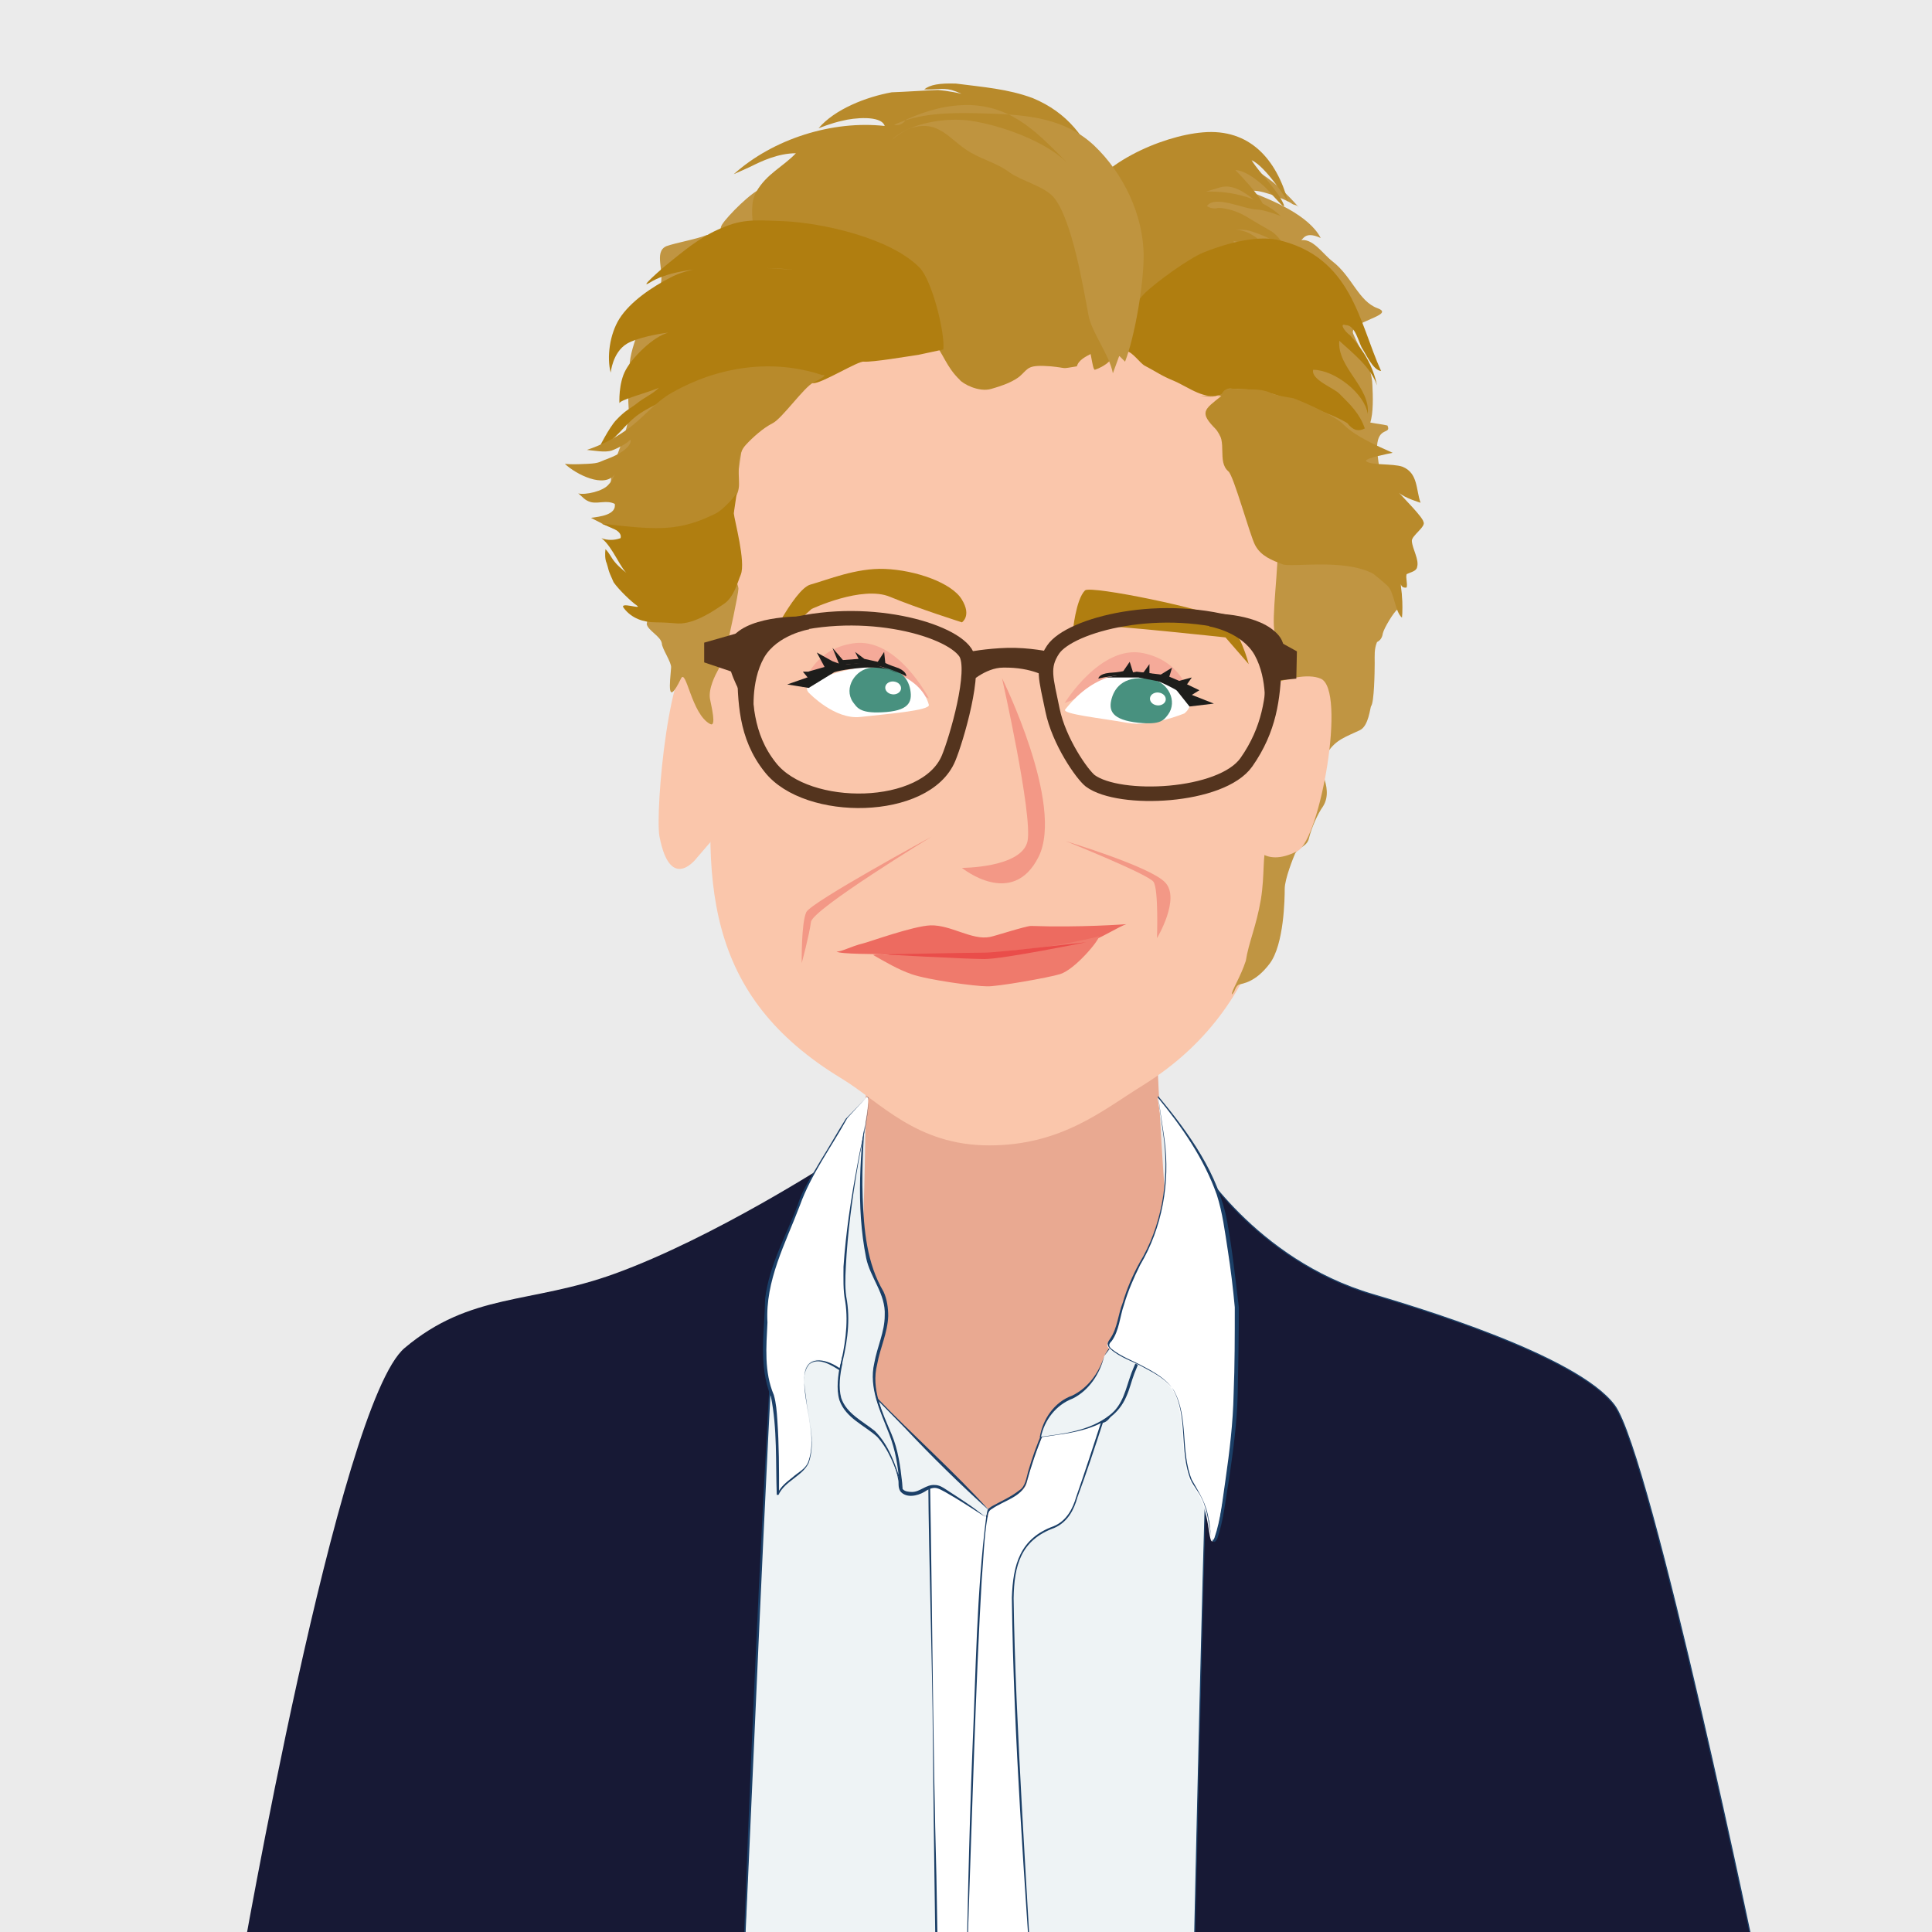 <?xml version="1.0" encoding="utf-8"?>
<!-- Generator: Adobe Illustrator 28.0.0, SVG Export Plug-In . SVG Version: 6.00 Build 0)  -->
<svg version="1.1" id="Ebene_1" xmlns="http://www.w3.org/2000/svg" xmlns:xlink="http://www.w3.org/1999/xlink" x="0px" y="0px"
	 viewBox="0 0 332.8 332.8" style="enable-background:new 0 0 332.8 332.8;" xml:space="preserve">
<style type="text/css">
	.st0{fill:#EBEBEB;}
	.st1{fill:#171935;}
	.st2{fill:#E9A991;}
	.st3{fill:#EEF3F5;}
	.st4{fill:#1B3F67;}
	.st5{fill:none;stroke:#1B3F67;stroke-width:0.197;stroke-miterlimit:10;}
	.st6{fill:#FFFFFF;}
	.st7{fill:#FAC6AB;}
	.st8{fill:#ED6B60;}
	.st9{fill:#EF7A6C;}
	.st10{fill:#C09542;}
	.st11{fill:#B88A2B;}
	.st12{fill:#B07E10;}
	.st13{fill:#F5AA99;}
	.st14{fill:#48917F;}
	.st15{fill:#1D1D1B;}
	.st16{fill:#F39886;}
	.st17{fill:#BF943F;}
	.st18{fill:#54341E;}
	.st19{fill:none;stroke:#54341E;stroke-width:2.5;}
	.st20{fill:#EA4D4A;}
</style>
<rect x="-1.8" y="-1.2" class="st0" width="335.4" height="334.2"/>
<g>
	<g>
		<g>
			<path class="st1" d="M143.2,200.1c0,0-20.2,13.1-37.3,19.3c-14.6,5.3-24.8,3.2-36.2,12.8S41.4,339.3,41.4,339.3h94.9
				c0,0,0.4-85.8,0.4-103C136.6,219,143.2,200.1,143.2,200.1"/>
		</g>
		<g>
			<path class="st2" d="M198.6,162.4c0,0,1.4,48.5,3.6,55.2c2,6.1,1.6,14.6,1.6,14.6s-2,15-5.1,16c-3,1-27.8,84-27.8,84
				s-36.3-97.1-34.2-111.3c2-14.1,10.6,7.9,11.6-3.2c1-11.2,1-53.9,1-53.9s7.8,9.6,21,10.6C183.4,175.6,198.6,162.4,198.6,162.4"/>
		</g>
		<g>
			<path class="st3" d="M209.1,356.1l-1-120c0,0-11.4-5.1-12.4-3.1s-3.8,11.9-5.9,11.9c-2,0-5.5,2.3-6.5,7.4
				c-1,5.1-11.3,18.6-11.3,22.6s1.8,71.7,1.8,71.7S208.1,356.1,209.1,356.1"/>
		</g>
		<g>
			<g>
				<path class="st4" d="M209.1,356.1c-0.4-29.9-0.9-90-1.1-119.9c-2.2-0.8-5.2-2.2-7.8-2.9c-1.3-0.3-2.7-0.8-4-0.5
					c-0.5,0.1-0.7,1.3-0.9,1.7c-1.3,3.3-2.2,6.7-4.1,9.7c-0.3,0.4-0.8,0.9-1.4,0.9c-3.8,0.5-5.7,4.5-6.4,7.9
					c-2.4,6.6-6.9,12.2-9.9,18.5c-0.6,1.3-1.2,2.5-1.1,3.9c0,1.8,0.9,35.1,1,37.7c-0.1-0.2,1,34.3,0.7,33.4
					C184.1,349.3,199.1,353.6,209.1,356.1L209.1,356.1z M209.1,356.2c-10.1-2.3-25.1-6.6-35.2-9.3h-0.1v-0.1l-0.9-33.6
					c-0.1-2.8-0.9-35.9-0.9-37.8c-0.1-1.5,0.6-2.8,1.2-4.1c3-6.3,7.5-11.8,10-18.4c0.4-1.3,0.7-2.8,1.4-4c1.1-2.2,3.3-4,5.8-4.2
					c1.3-1,1.9-2.9,2.6-4.4c0.8-1.9,1.5-4,2.2-5.9l0.4-1c0.1-0.2,0.1-0.3,0.2-0.5c0.1-0.2,0.3-0.3,0.5-0.4c1.4-0.4,2.8,0.2,4.2,0.5
					c2.7,0.8,5.5,1.8,7.9,3C208.5,266.1,209,326.3,209.1,356.2L209.1,356.2z"/>
			</g>
		</g>
		<g>
			<path class="st1" d="M278.1,242.1c-6.4-8.6-34.2-16.9-41.6-19.1c-20.5-6-30.7-23.4-30.7-23.4s4,17.3,3,27.4
				c-1,10.1-3.4,124.8-3.4,124.8l97.5-12C302.9,339.8,284.4,250.6,278.1,242.1"/>
		</g>
		<g>
			<path class="st5" d="M278.1,242.1c-6.4-8.6-34.2-16.9-41.6-19.1c-20.5-6-30.7-23.4-30.7-23.4s4,17.3,3,27.4
				c-1,10.1-3.4,124.8-3.4,124.8l97.5-12C302.9,339.8,284.4,250.6,278.1,242.1z"/>
		</g>
		<g>
			<path class="st3" d="M127.8,346.2c0,0,5.3-126.5,6.3-129.5s9.8,18.2,13.9,23.2c4,5.1,3.1,6.4,5.1,8.4s13.1,9.1,14.1,11.1
				s2.5,83.8,1.5,86.8C167.7,349.3,127.8,346.2,127.8,346.2"/>
		</g>
		<g>
			<g>
				<path class="st4" d="M127.7,346.3c1.4-39.2,3.1-78.3,5.4-117.4c0.3-4.1,0.4-8.2,1-12.2c0.9-1.5,3.8,4.8,4.3,5.5
					c3.1,5.7,5.7,11.8,9.3,17.2c1.5,1.9,3,3.9,3.9,6.2c0.8,2.4,2.9,3.8,4.9,5.2l4,2.8c2.3,1.7,4.8,3.3,6.7,5.4
					c0.3,0.3,0.4,0.9,0.4,1.2c0.3,3.3,0.4,6.5,0.5,9.8c0.7,19.6,1,39.2,1.1,58.8c-0.1,5.7,0.1,11.5-0.3,17.2c0,0.2,0,0.4-0.2,0.7
					c-0.2,0.2-0.4,0.3-0.6,0.4c-3.6,1-7.4,0.7-11,0.8c-3.3,0-6.5-0.1-9.8-0.3C140.8,347.2,134.3,346.8,127.7,346.3L127.7,346.3z
					 M127.8,346.2c9.7,0.6,19.6,1.2,29.3,1.2c3.6-0.1,7.4,0.1,10.9-0.9c0.4-0.2,0.6-0.3,0.6-0.8c0.2-2.4,0.2-4.9,0.2-7.3
					c0.1-6.4-0.2-22.7-0.2-29.4c-0.3-16.3-0.4-32.7-1.4-48.9c0-0.4-0.1-0.7-0.3-1c-1.9-2.1-4.4-3.6-6.6-5.3l-4-2.9
					c-2-1.4-4.2-2.9-5-5.3c-0.9-2.3-2.3-4.3-3.8-6.2c-3.6-5.5-6.2-11.5-9.3-17.3c-1.1-1.9-2-4.1-3.6-5.6c-0.2-0.1-0.3-0.1-0.4,0.1
					c-0.1,0.8-0.2,1.6-0.3,2.4C131.9,250.6,129.4,313.8,127.8,346.2L127.8,346.2z"/>
			</g>
		</g>
		<g>
			<path class="st6" d="M170.3,267.5v-6.1c0,0-6.1-5.1-7.1-5.1s-3.1-1.4-3.1-1.4l1.4,90.8l7.5,3.9l-0.3-20.8"/>
		</g>
		<g>
			<g>
				<path class="st4" d="M170.2,267.5l-0.1-6.1c-1.3-0.9-3.2-2.6-4.8-3.6c-0.8-0.5-1.6-1.3-2.6-1.3c-1-0.3-1.9-0.8-2.8-1.4l0.3-0.1
					c0.4,21.9,0.5,46.1,1.1,68.1l0.4,22.7l-0.1-0.2l7.5,4l-0.3,0.2c0-6.9-0.2-14-0.1-20.8c0.2,6.9,0.3,13.8,0.5,20.8v0.3l-0.3-0.2
					l-7.5-3.9l-0.1-0.1c-0.2-11.4-0.5-34.1-0.6-45.5c-0.1-15.2-0.7-30.5-0.8-45.7c1.1,0.8,2.3,1.5,3.7,1.7c2.5,1.4,4.6,3.3,6.8,5
					C170.4,261.4,170.3,267.4,170.2,267.5C170.3,267.5,170.2,267.5,170.2,267.5L170.2,267.5z"/>
			</g>
		</g>
		<g>
			<path class="st3" d="M170.6,260.3c0,0-4.3-4.1-9.1-9c-4-4-10.4-10.4-10.4-10.4s4,13.4,4,14.4c0,1,0,2,2,2s3-2,5.1-1
				c2,1,7.6,4.9,7.6,4.9"/>
		</g>
		<g>
			<g>
				<path class="st4" d="M170.5,260.3c-5.1-4.6-10-9.4-14.7-14.4c-1.6-1.6-3.2-3.3-4.8-4.9l0.2-0.1l2.4,7.8l1.1,3.9
					c0.2,0.7,0.4,1.3,0.5,2c0.2,0.7,0,1.5,0.3,1.9c0.3,0.4,1,0.5,1.6,0.5c1.4,0,2.4-1.3,3.9-1.2c0.8,0,1.4,0.4,2,0.8
					c2.3,1.5,4.7,3,6.7,4.7c-2.3-1.5-4.6-3-6.9-4.3c-0.6-0.3-1.2-0.7-1.8-0.7s-1.2,0.3-1.8,0.7c-1.2,0.7-3.1,1.1-4.1-0.1
					c-0.5-0.8-0.2-1.5-0.4-2.1c-0.1-0.7-0.3-1.3-0.5-2c-1.1-4-2.3-8.3-3.4-12.3C157.3,247.3,164.4,253.5,170.5,260.3L170.5,260.3z"
					/>
			</g>
		</g>
		<g>
			<path class="st3" d="M149.3,189.3c0,0-3,23.1,1.8,31.5c4.3,7.5-1.4,11.5-0.5,18.3c0.4,3.2,2.2,6.2,3.2,9.2s1.3,7.1,1.3,7.1
				s-2-7.1-5.1-9.1c-3-2-4.2-2.9-5.2-4.9s0-6.4,0-6.4s0.2-13.9-0.4-17C142.9,208.9,149.3,189.3,149.3,189.3"/>
		</g>
		<g>
			<g>
				<path class="st4" d="M149.3,189.3c-0.5,5.7-0.9,11.3-0.7,16.9c0.2,5.6,0.7,11.4,3.6,16.3c0.6,1.3,0.8,2.8,0.8,4.2
					c-0.1,2.9-1.4,5.5-1.9,8.3c-1.1,4.3,0.9,8.3,2.5,12.1c1.1,2.6,1.5,5.5,1.8,8.3l0.1,1.3l-0.4-1.2c-0.9-2.8-2-5.8-4-8
					c-2.2-2-5.4-3.2-6.5-6.3c-0.6-2-0.2-4.4,0.1-6.1c0-5.7,0.2-11.6-0.4-17.3c-0.7-5.8,0.7-11.6,1.9-17.2
					C147,196.6,148,192.9,149.3,189.3L149.3,189.3z M149.3,189.3c-2.4,9.1-5.5,18.7-4.6,28.2c0.7,5.8,0.4,11.6,0.4,17.4
					c-0.4,1.9-0.7,4-0.2,5.9c0.9,2.7,3.7,4,5.8,5.7c2.4,2.4,3.5,5.7,4.5,8.8h-0.3c-0.2-2.8-0.7-5.6-1.7-8.2c-1.5-3.9-3.6-8-2.6-12.3
					c0.5-2.8,1.8-5.4,1.8-8.2c0.2-3.7-2.5-6.5-3.2-9.9C147.4,207.7,148.2,198.3,149.3,189.3L149.3,189.3z"/>
			</g>
		</g>
		<g>
			<path class="st7" d="M222.3,129.6c-1.2,17.3-1.6,42.6-25.5,57.4c-6.8,4.2-13.9,10.3-26.4,10.3c-12.6,0-18.8-7.5-25.4-11.5
				c-23.6-14.3-24.5-33.8-21.3-61.6C126.1,104,110,52,177.4,52.1C222.1,54.1,224.7,95.9,222.3,129.6"/>
		</g>
		<g>
			<path class="st6" d="M149.3,189c0,0,1-1.1-1,8.3c-1.2,5.9-3.7,21.3-2.7,26.3c1,5.1-1,12.1-1,12.1s-5-3.6-6,0.4s3.4,14.1-0.6,17.2
				c-4,3-4,4-4,4s0.1-14.5-1-17.2c-2-5.1-1-9.1-1-15.2s4.6-13.9,6.1-18.9c0.5-1.7,7.7-13.5,7.7-13.5L149.3,189z"/>
		</g>
		<g>
			<g>
				<path class="st4" d="M149.3,189c0.3-0.2,0.3,0.4,0.3,0.6c-0.1,3.7-1.2,7.3-1.8,11c-1,5.8-1.8,11.7-2.1,17.6
					c-0.1,2-0.2,3.9,0.2,5.9c0.6,4-0.1,8-1.1,11.8l-0.1,0.2c-1.4-0.9-3.7-2.4-5.3-1.1c-1.3,1.5-0.8,3.7-0.6,5.5
					c0.4,3.8,1.8,7.7,0.5,11.5c-1.1,2.3-4.1,3.1-5.2,5.5h-0.3c-0.2-5.6,0.1-11.4-1-16.9c-2.2-5.4-1.1-11.3-1-16.9
					c0.7-5.8,3.6-10.8,5.6-16.1c0.8-2.7,2.5-5.1,3.9-7.6c1.5-2.4,2.9-4.9,4.4-7.3C145.8,192.6,149.3,189,149.3,189L149.3,189z
					 M149.3,189c0,0-3.5,3.7-3.4,3.7c-2.7,4.9-6.2,9.6-8.1,14.9c-2.5,6.6-6,13-5.6,20.2c-0.2,4.2-0.6,8.5,1.1,12.5
					c0.4,1.4,0.5,2.8,0.6,4.3c0.3,4.3,0.3,8.5,0.3,12.8h-0.3c0.5-1.3,1.6-2.1,2.6-2.9c1-0.9,2.2-1.4,2.7-2.6
					c1.8-4.9-1.1-10.3-0.6-15.2c0.5-3.6,4.2-2.4,6.2-0.9l-0.2,0.1c0.9-3.8,1.6-7.8,1-11.7c-0.4-2-0.3-4-0.3-6
					c0.4-5.9,1.3-11.8,2.4-17.6c0.6-3.6,1.7-7.2,1.9-10.9c0-0.1,0-0.2,0-0.4C149.5,189.1,149.4,188.9,149.3,189L149.3,189z"/>
			</g>
		</g>
		<g>
			<path class="st8" d="M177.6,159.5c-0.9,0-6.4,1.8-7.1,1.9c-3.1,0.6-6.7-2.1-10.2-2c-3,0.1-10.7,2.9-11.6,3.1
				c-2.1,0.5-3.8,1.5-4.6,1.4c0.5,0.5,7.2,0.4,8,0.5c2.5,0.3,7.8,0.7,10.3,0.6c2.7-0.1,9.8-0.7,12.5-1.3c1-0.2,4.5-0.1,5.6-0.2
				c2.5-0.4,5.8-0.8,8.2-1.7c1.2-0.4,4.1-2.2,5.3-2.6C193.9,159.2,186.1,159.8,177.6,159.5"/>
		</g>
		<g>
			<path class="st7" d="M120.1,147.7c0,0-4.6,6.3-6.5-3.6c-0.8-4.3,1.7-32.6,6.5-31.8c4.8,0.8,14.1,10.4,14.1,10.4l-0.4,9.1
				L120.1,147.7z"/>
		</g>
		<g>
			<path class="st9" d="M189.3,161.3c0.1,0.6-4.1,5.7-6.7,6.5c-1.9,0.6-11,2.2-12.6,2.1c-2,0-10.2-1.1-13-2.1
				c-2.3-0.8-4.5-2.1-6.6-3.3c0.7-0.2,1.7-0.1,2.4,0c0.9,0.1,4.6-0.1,11,0.3c3.6,0.2,10.4-1.1,11.6-1.2
				C181.8,163.2,189.3,161.3,189.3,161.3"/>
		</g>
		<g>
			<path class="st10" d="M219.8,134.2c0-0.9,0.1-1.7,0.1-2.6c0.1-1.7-0.3-2.3-0.9-3.9c-0.4-1-0.5-2.8-0.2-3.9
				c0.3-1.2,1.2-1.2,1.5-2.4c0.5-1.9,0.1-4.5,0.2-6.5c0-1.3,0-1.3,0.1-2.6c0-0.4-0.3-3.1-1-3.4c-0.7-1.8,0.8-12.3,0.4-14.6
				c-0.1-0.7-0.4-1.2-1-1.5c-0.6-1.5-0.2-2.1-1.5-3.3c-0.3-0.2-0.7-0.4-1-0.6c-0.2-0.6-0.3-1.3-0.5-2c-0.6-1.1-1.5-1.6-1.9-3
				c-0.5-1.9-1.1-3.3-1.7-5.2c-0.4-1.3-1.3-1.8-1.9-3c-0.5-1-2-3.4-2.4-3.9c-0.7-1.2,3.4-2.1,2.5-3.4c-0.6-0.9-15.6-8.5-15.9-9.1
				c-1.3-0.6-0.7,2.4-2,2c-1.2-0.3-1.2-1.2-2.4-1.5c-2.3-0.6-5.4-0.1-7.8-0.2c-1.6-0.1-2.4,0.2-3.8,0.8c-1.7,0.8-3.6,1-5.3,1.8
				c-0.8,0.5-1.7,0.9-2.6,1c-1.2-0.1-1.2-1.2-2.4-1.5c-1.8-0.4-3.2-0.2-4.9-1.1c-1.3-0.7-11.8-0.4-12.1,0.2
				c-1.2,0.4-10.6,4.2-11.5,4.7c-1.5,0.8-5.6,4.9-6.5,5.5c-1.8,1.3-4.9,3.6-5.5,5.9c-0.5,2-1.6,11.6-1.7,12.9c-0.1,2.2,0.6,7.7,0,8
				c-0.3,1.3,0.9,2.3,1,3.6c0,0.9-1.6,8.3-2,9.9c-0.2,0.3-0.5,0.6-0.7,0.9c-0.2,1-0.4,2-0.7,3c-0.6,1.1-1.8,3.4-1.5,5.2
				c0.2,1.1,1.2,5,0,4.3c-3.2-1.7-4.1-9.7-5-7.8c-2.5,5.1-1.9,0.7-1.7-1.9c0.1-0.9-1.6-3.3-1.6-4.2c-0.2-1.2-2.4-2.2-2.6-3.3
				c0.2-1,0.2-2-0.1-3c-0.5-1.7-1.7-3.4-2.5-4.9c-0.7-1.2-1.3-2.4-1.8-3.7c-0.4-1.1,0.2-2.4,0.2-3.6c0.2-0.9-1.2-2.4-0.6-3.1
				c0.9-1.8-1.6-4.1-1.4-6.1c0.3-4.3,2.9-7.7,3.1-11.9c0.1-1.2-0.6-4.5,0.9-5.1c-1.1-0.5-0.8-2.9-0.7-3.8c0.4-3.6,3.4-10,5.2-13
				c0.9-2.4-1.2-5.9,1.1-6.9c1.7-0.6,5.2-1.2,6.9-1.9c0.7-0.1,1.5-0.2,2.2-0.4c0.1-0.3,0.2-0.7,0.3-1c0-0.7,4.1-5,6.3-6.3
				c0.9-0.6,1.9-1.1,2.9-1.5c1.9-0.8,3.5-0.3,5.3-0.7c1.4-0.3,1.7-1.4,2.8-2.2c1.9-1.5,6.1-1.2,8.1-2.3c1.8-1,3.6-1.9,5.5-2.8
				c1.2-0.8,2.6-1.2,4-1.1c1.6-0.2,2-0.8,3.4-1.2c1.8-0.5,4.7,0.2,6.5,0.3c0.8,0,1.7,0.1,2.5,0.1c1.8,0,3.3,2.2,4.6,2.9
				c1.4,0.7,2-1.9,3.1-0.7c1,1.1,2.3,2.1,3.1,3.3c0.6,0.4,0.9,1,0.9,1.7s0.4,1.2,0.9,1.6c0.2,0.6,0.4,1.3,0.6,1.9
				c0.4,0.9,1.2,1.2,0.9,2.5c-0.1-1.2,0-2,0.4-3.1c0.8-0.2,1-0.7,0.8-1.5c-0.3-0.9-0.8-1.7-1.3-2.4c-0.5-0.6-1.2-1.5-1.8-1.9
				c-0.7-0.6-3-1.1-2.8-2c2.6-1.2,3.8,0.5,5.3,2.1c0.5,0.5,1.6,1.3,1.9,1.9c0.8,1.5-0.4,3.2,0.3,4.8c0.6,0.1,1.1-0.2,1.3-0.8
				c0.7-0.2,1.3-0.4,2-0.6c1.2-0.5,2.5-1.3,3.5-2.1c2-1.6,3.5-0.7,5.6-1.4c0.3-0.6,0.8-1,1.5-1c1.1-0.2,6.4,0.2,7.6,0.2
				c0.8-0.2,1.6,0,2.2,0.4c0.3,0.7,0.8,1,1.5,1.1c0.8-0.2,1.6-0.1,2.3,0.3c0.4,0.6,0.9,1.1,1.5,1.4c2.5,1.7,4.4,3.5,6.4,5.8
				c-0.6-0.7-0.7-0.3-1.4-0.8c-1-0.7-6.1-2.7-7.1-2c3.9,1.5,10.2,4.1,12.2,8c-3-1.4-3,0.6-3.6,0.4c2.2-0.5,3.9,2.3,5.6,3.6
				c3.4,2.6,4.5,6.9,7.8,8.1s-5.1,2.3-4.2,4.4c1.2,2.9,3.2,5.5,3.3,8.8c0.1,1.9,0.2,4.9-0.4,6.6c-1.9,0.2-3.1-2-4.2-3.2
				c0.6,0.6,1.2,1.3,1.7,2c1.3,1.2,3.9,1.2,5.5,1.6c0.7,1.6-1.6,0.1-1.8,3.6c-0.1,2.4,2.9,17.9,3,19.6c0.5,1.1,0.2,0-1.3-1.1
				c-1.2,1.3,2.1,5.4,2.2,6c0.2,1,0.1,2.7-0.4,3.6c-0.6,0.4-2.3,3.2-2.5,4.1c-0.1,0.7-0.4,1.2-1,1.5c-0.5,1.2-0.4,2.3-0.4,3.6
				c0,1.7-0.1,6.7-0.6,7.4c-0.2,0.2-0.4,3.5-2,4.2c-2.3,1.1-4.1,1.6-5.5,3.8c-0.9,1.4-1-0.4-1.8,1c-0.6,0.4,3.1,5,1,8.3
				c-1,1.4-2,3.8-2.4,5.4c-0.3,1.5-1.6,1.5-2.4,2.7c-0.3,0.7-1.8,4.4-1.8,6.1c0,1.6-0.1,9.6-2.6,12.9c-2.5,3.3-4.7,3.4-5.3,3.6
				c-0.7,0.4-0.6,1.2-1.2,1.7c-0.1-0.6,1.5-3,2.4-5.8c0.5-3.2,1.8-5.9,2.6-10.6c0.7-4.4,0.2-7.4,1.1-10.1c0.4-1.4,0,0.3,0.6-0.9
				C220,142.4,219.8,135.9,219.8,134.2"/>
		</g>
		<g>
			<path class="st11" d="M186.5,58.5c0.4-2.6,1.4-7.1,2.8-9.3c2.5-4,4.5-9.8,8.2-12.9c2.9-2.4,7-3.3,10.9-3.3
				c8.2,0,12.2,4.2,12.2,4.2s-2.9-1.1-4-1.1c-2.2,0-7.3-2.6-8.7-0.6c0.6,0.4,1.3,0.5,2,0.3c1.6,0.1,3.2,0.6,4.6,1.4
				c1.5,0.9,3,1.8,4.6,2.7c2,1.5,2.2,3,3.4,5c0.8-2.2-6-4.9-7.5-5.2c-0.9-0.2-2.9-0.2-3.8-0.1c-0.8,0.1-1.4,1.2-2.1,1.1
				c1-1.7,4.2-1.3,5.7-0.7c2.3,1,4.2,3.4,6.3,4.7c-3-2.4-6-2.5-9.7-2.5c3.9,0.2,8.1,2.2,11,5.6c-1.2,0.1-2.2-3-3.1-3.9
				c-2.2-1.2-4.4-1.8-6.8-2.4c0,2.2,6.7,4.9,6.2,7.3c-1.7,0.9-4.5-0.7-6.1-1c-13-3,7.2-5.4-5.4,0.5c-3.2,1.5-9.4,5.3-11.9,7.6
				c-0.7,0.6-1.3,1.3-2,1.9c-1.6,1.4-1.2,1.5-1.7,3.5c-0.3,1.5-3,2.4-3,2.4c-0.5,0-0.7-4.4-1.8-6.1"/>
		</g>
		<g>
			<path class="st11" d="M184.3,42.7c0.6-2.5,1-5.2,1.9-7.5c2.5-6.8,13.8-11.8,21-12.4c8.1-0.7,12.7,4.7,14.7,12
				c0,0-3.8-6.1-6.3-7.2c1.4,2.3,4.6,5.2,5.6,7.8c-0.1,0.4-0.7-0.4-2.2-2c-1.2-1.5-4.3-4.1-6.2-4.1c0,0,4.9,4.9,4.9,6.5
				c-2-1.6-4.8-4.4-7.6-3.5c-3.7,1.1-10.1,3-13.1,5.5c-2,1.8-4,3.5-6.1,5.1c-0.9,1-2,4.7-3.1,5.5c-0.8,0.5-5.4,2.6-4.8-0.3"/>
		</g>
		<g>
			<path class="st12" d="M191.5,61.2c0.1-2.7,3.8-8.8,5.6-10.6c1.9-1.9,7.7-6.1,10.2-7.1c3.4-1.4,8.9-3,12.7-2.2
				c12.9,2.9,14.1,14.3,17.9,22.6c-1.4-0.1-2.7-3.1-3.2-3.8c-0.7-1.1-1.2-4.1-2.9-4.1c-1.1-0.4-0.3,1,0.8,1.8
				c2.3,2.6,3.9,5.2,4.6,8.6c-1-3.1-4.2-5.6-6.5-7.7c-0.4,4.6,5.4,8,4.9,12.6c-0.5-3.5-5.7-7.6-9.4-7.6c-0.4,1.7,3.5,3.1,4.5,4.1
				c1.9,1.9,3.5,3.4,4.4,6c-1.1,0.6-2.1,0.3-3-0.9c-2.9-1.8-7.7-3.1-10.9-4.4c-2.8-1.1-4.8-1.4-7.7-1.5c-0.5,0-1.1,0-1.6-0.1
				c-0.7,0.1-1.1,0.4-1.4,1c-2.9,1.2-5.7-1.2-8.3-2.3c-2.2-0.9-2.9-1.5-5-2.6c-0.8-0.4-2.2-2.5-3.2-2.5"/>
		</g>
		<g>
			<path class="st11" d="M191,57.1c0.3-7.5,1.4-20.3-1.5-27.5c-2.4-5.9-5.6-10.2-11.6-12.7c-4.3-1.6-8.6-1.9-13.2-2.5
				c-2.9-0.1-4.5,0.2-5.5,1c1.7,0.1,3.1-0.3,4.7,0.1c2,0.6,4,1.8,5.8,3c0.7,0.9,1.5,1.3,2.5,1.2c-2-2.9-7.5-3.9-10.6-4.2
				c-2.7,0.1-5.3,0.3-8,0.4c-4.4,0.8-9.8,2.9-12.6,6.2c0,0,2.2-0.9,4.1-1.3c1.9-0.5,6.7-1,7.3,0.9c-9-1-19.2,2.2-26,8.3
				c0,0,1.4-0.6,2.9-1.3c1.8-0.9,4.7-2.3,7.8-2.3c-2.3,2.4-5,3.5-6.8,6.6c-2.1,3.6,1.1,10-0.7,13.8c-0.4-2.1-2.5-4.9-0.7-5.6
				c3.3-1.3,7.4-1.5,10.9-1.9c-1.9-0.5-5.7,1.2-6.7,1.6c-6.1,2.1-9.4,8.3-13.5,13.5c-0.1,0,5.5-6.8,5.1-6.6
				c5.1-2.7,12.1-2.2,17.7-1.7c4.9,0.5,7.5,5.8,11.4,8.5c2.3,1.4,4.6,2.9,7,4.3c1.7,2,2.2,4.3,4.5,6.5c0.5,0.7,3.3,2.2,5.4,1.6
				c1.8-0.5,4.1-1.3,5.2-2.4c1.3-1.2,1.2-1.8,5.1-1.5c3.1,0.3,1.5,0.5,4.5,0c0.6-2.2,4.9-2.3,4.4-4.5s-0.1-7.2,0-9.4"/>
		</g>
		<g>
			<path class="st12" d="M162.5,60.2c0.3-3-2-12-4.1-14.1c-5-5.1-16.7-7.7-23.4-8c-3.7-0.1-6.6-0.5-10,0.9c-3.7,1.4-6.2,3.4-9.3,5.9
				c-1.9,1.5-5.8,5-3.8,3.8c5.7-3.6,18.4-2.6,24.7-2.3c-6.4-0.1-15.1-1.7-21.1,1.4c-3.1,1.6-6.9,4.1-8.8,7.1
				c-1.7,2.7-2.2,6.7-1.5,9.3c0,0,0.3-3.5,2.8-5c1.7-1,5.3-1.7,7.1-1.9c-2.6,0.7-6.1,4.2-7.3,6.4c-1.3,2.3-1.1,5.8-1.1,5.8
				c-0.1-0.6,4.7-1.8,6.8-2.7c-1.1,1.1-2.6,1.7-3.8,2.7c-1.3,1-1.9,1.1-3.6,2.9c-1.2,1.3-2.9,4.7-2.9,4.7c3.1-1.4,3.8-3.4,6.5-5.5
				c3.3-2.5,10.4-4.7,14.1-6.4c4.9-2.3,11.1,0.6,16.3,0.8c1.4,0.1,7.8-3.9,8.7-3.7c1.6,0.1,7.5-0.9,9.5-1.2"/>
		</g>
		<g>
			<path class="st11" d="M141.6,64.6c-8.7-2.9-18-1.4-25.8,3c-3.2,1.8-5.1,4.6-8.1,6.6c-2,1.4-4.2,2.5-6.6,3.3
				c1.2,0.1,3.1,0.5,4.3,0.1c1.3-0.5,2.7-1.3,3.1-1.8c0.2-0.3,0.8,1.5-4,3.3c-1.2,0.4-1.1,0.7-3.3,0.8s-2.8,0.1-3.9,0
				c1.9,1.8,6.8,4.3,8.6,1.8c0,0-0.4,1.1-1.1,1.8c-0.9,1.1-3.9,1.8-5.2,1.5c0.8,0.6,1.1,1.2,2.2,1.5c1.4,0.3,2.7-0.4,4.1,0.3
				c0.3,1.9-2.6,2.2-4.1,2.4c0,0,3.7,2,5.5,2.5c1.4,0.4,11.7-1.1,13.2-1.8c1.2-0.6,2.6-1.1,3.6-1.8c1.8-1.3,3.2-2.5,3.2-4.7
				c0-2.4-0.5-5,1.2-6.8c1.2-1.3,3-2.9,4.6-3.7c1.6-0.8,5.4-6.2,7-7C143.2,64.4,141.6,64.6,141.6,64.6"/>
		</g>
		<g>
			<path class="st12" d="M126.9,85c0,0-2.1,2.8-3.9,3.6c-1.7,0.8-3.9,1.8-7,2.2c-3.9,0.5-8.5-0.2-12.4-0.6c0.9,0.4,3.7,1.1,3.3,2.5
				c-1.1,0.4-2.3,0.4-3.3,0c2,1.5,3.4,5.6,4.7,6.3c0,0-1.7-1.3-2.4-2.2c-0.6-0.7-0.9-1.5-1.6-2.2c-0.1,0.7-0.1,1.8,0.2,2.4
				c0.4,1.2,0.1,0.9,1.2,3.3c0.9,1.3,3.1,3.4,4,4c1.1,0.8-3.3-0.8-2.2,0.5c1.3,1.7,3.3,2.4,5.4,2.4c1.2,0,2.8,0.1,3.9,0.2
				c2.9,0.1,6.3-2.3,7.8-3.3c1.9-1.2,2.5-4,3-5.1c0.9-2.2-1.1-9.4-1.2-10.6"/>
		</g>
		<g>
			<path class="st11" d="M206.7,68.2c1.3,0.1,2.4,0.3,3.6-0.2c0.2-0.2,0.4-0.5,0.6-0.7c0.7-0.4,1.4-0.4,2.2-0.2c1.8,0,4-0.2,5.6,0.5
				c0.6,0.5,3.1,0.8,4.1,1c2.4,0.9,7.4,3.2,8.6,4.5c2.1,2.1,5.8,3.7,8.5,4.9c-0.5,0.1-4.7,0.9-4.6,1.4c0.6,0.8,4.6,0.4,6.3,1
				c2.7,1.1,2.3,4,3.1,6.2c0,0-2.7-0.8-3.7-1.7c0.7,0.8,4.1,4.2,4.2,5c0.5,0.8-2.1,2.4-2,3.3c0.1,1.4,1.3,3.2,0.9,4.5
				c-0.1,0.7-1.2,0.9-1.8,1.2c-0.2,0.7,0.2,1.6,0,2.3c-0.5,0.1-0.9-0.1-1-0.6c0,0.7,0.2,1.5,0.2,2.2c0.1,0.8,0.1,2.9,0,3.6
				c-1.2-1-1.3-4.2-2.4-5.4c-0.3-0.3-2.6-2.3-2.8-2.3c-5.1-2.5-13.9-0.9-15.4-1.5c-1.8-0.7-3.7-1.4-4.7-3.3
				c-0.9-1.7-3.7-12-4.6-12.7c-2-1.7-0.1-5.2-2.1-7.2c-3-3-2.1-3.4,0.9-5.8"/>
		</g>
		<g>
			<path class="st7" d="M215.6,144.9c0,0,1.7,4.9,7.9,1.7c3.9-2,8.5-27.8,4-29.7c-4.5-1.9-14.8,3.8-14.8,3.8l-4.5,7.9L215.6,144.9z"
				/>
		</g>
		<g>
			<path class="st12" d="M184.8,108.8c0,0,1.4-0.9,4.2-1c2.7-0.1,22.1,2,22.1,2l4,4.6c0,0-1.5-6-4.2-7.7s-23-5.9-24-5
				C185.3,103.3,184.8,108.8,184.8,108.8"/>
		</g>
		<g>
			<path class="st12" d="M165.7,103.3c-1.7-2.9-8-5.1-13.3-5.3c-4.9-0.2-9.9,1.9-12.8,2.7c-2.9,0.8-8,11.6-8,11.6l8.2-7.4
				c0,0,8.7-4.1,13.5-2.1s12.4,4.4,12.4,4.4S167.4,106.1,165.7,103.3"/>
		</g>
		<g>
			<path class="st13" d="M183.4,121.1c0,0,6.2-10.1,13.5-8.6c7.4,1.5,8.3,8.3,8.3,8.3s-4.2-4.5-8.5-3.9
				C192.4,117.6,183.4,121.1,183.4,121.1"/>
		</g>
		<g>
			<path class="st6" d="M194.1,124.5c-4.4-0.8-11.3-1.5-10.6-2.3c5.3-6.7,11.3-6.8,15.5-5.5c7.9,2.4,6.2,5.3,5,6.2
				C203.9,122.9,198.4,125.3,194.1,124.5"/>
		</g>
		<g>
			<path class="st14" d="M196.1,124.5c-4.6-0.5-5.2-2.1-4.6-4.2c0.6-2.1,2.4-4.1,6.9-3.3c2.8,0.5,4.5,3.8,2.8,6.1
				C200.5,124,200,124.9,196.1,124.5"/>
		</g>
	</g>
	<polygon class="st15" points="190.5,116.7 196.1,116.7 201.8,117.8 204.9,121.7 209.1,121.2 205.3,119.7 206.6,118.9 204.1,117.7 
		200.8,116.3 195.8,115.7 	"/>
	<g>
		<g>
			<path class="st13" d="M160,120.3c0,0-5.4-10.5-12.9-9.5c-7.4,1-8.9,7.7-8.9,7.7s4.5-4.2,8.7-3.2C151.3,116.2,160,120.3,160,120.3
				"/>
		</g>
		<g>
			<path class="st6" d="M148.2,123.5c4.4-0.5,12.1-1.1,11.8-2.1c-1.4-5.1-8.9-7.2-13.1-6.2c-8.1,1.8-8.6,3.3-7.4,4.3
				C139.4,119.4,143.8,124,148.2,123.5"/>
		</g>
		<g>
			<path class="st14" d="M151.9,122.7c4.6-0.2,5.3-1.7,4.9-3.9c-0.4-2.2-2.1-4.2-6.7-3.8c-2.8,0.3-4.8,3.5-3.2,5.9
				C147.6,121.8,148,122.9,151.9,122.7"/>
		</g>
		<g>
			<path class="st15" d="M154.6,115.9c0,0-1.8-1.1-5.7-0.9c-3.9,0.3-5.2,0.8-5.2,0.8l-4.4,2.7l-3.7-0.6l4.6-1.6l-1-0.6l2.8-0.8
				l2.7-0.4l5-0.4L154.6,115.9z"/>
		</g>
		<g>
			<path class="st16" d="M160.5,144.1c0,0-20.5,12.5-20.8,14.7c-0.3,2.3-1.6,7.1-1.6,7.1s-0.1-6.9,0.8-8.8
				C139.9,155.3,160.5,144.1,160.5,144.1"/>
		</g>
		<g>
			<path class="st16" d="M183.6,144.9c0,0,14.2,5.7,15.1,7c0.9,1.3,0.6,9.7,0.6,9.7s4.1-6.8,1.4-9.6
				C198.2,149.3,183.6,144.9,183.6,144.9"/>
		</g>
		<g>
			<path class="st17" d="M193.8,62.3c1.7-4.4,3.2-13.3,3.2-18.2c0-7-3.5-14.3-8.6-19.1c-5.6-5.2-13-5.3-20.3-5.5
				c-4.6-0.1-9.8,0-14.1,2c0.8,0.2,1.5-0.1,2.1-0.9c3.6-1.6,7.1-2.6,11.1-2.5c7.5,0.3,11.8,5.1,16.6,9.9c-3.8-3.7-11.3-6.4-16.6-7.2
				c-4.1-0.6-10.5,0.3-13.6,3.3c1-0.8,2.5-1.9,3.9-2.2c4.1-1,5.9,1.8,8.8,3.8c2.4,1.7,5.2,2.2,7.6,4c2.1,1.5,6.1,2.4,7.7,4.4
				c3.1,3.9,5,15.4,5.9,20.2c0.5,2.9,3.6,6.8,4.2,10l1.1-3"/>
		</g>
		<g>
			<path class="st6" d="M178.1,348.1c0,0-4.4-67.1-3.5-75.1c1.2-11.3,7.7-7.9,10.1-12.9c0.9-1.8,5.2-15.2,5.2-15.2l-10.1,1.9
				c0,0-1.7,3.6-3,8.8c-0.5,2-5.3,3.5-6.3,4.5c-2,2-4,86.4-4,88.4C166.4,350.6,178.1,348.1,178.1,348.1"/>
		</g>
		<g>
			<g>
				<path class="st4" d="M178.1,348.1c-1.6-24.2-3.5-48.6-3.8-72.9c0.2-5.7,1.4-10.2,7.2-12.3c2.2-0.9,3.3-3,3.9-5.1
					c1.5-4.3,2.9-8.6,4.3-12.9l0.1,0.1l-10.1,1.9l0.1-0.1c-1.2,2.8-2.2,5.8-3,8.7c-0.9,2.4-3.9,3-5.9,4.4c-0.6,0.3-0.7,0.8-0.8,1.4
					c-0.6,3.6-0.7,7.3-1,11c-1,17-1.7,41.6-2.3,58.9l-0.4,14.7v1.8c0,0.3,0,0.6,0,0.9c0.1,0.2,0.4,0.4,0.6,0.4
					C170.8,349.6,174.5,348.7,178.1,348.1L178.1,348.1z M178.1,348.1c-3.6,0.7-7.3,1.6-11,1.1c-0.3-0.1-0.7-0.2-0.8-0.6s0-0.6,0-1
					c0.3-14.9,0.6-31.2,1.2-46c0.6-13.5,0.7-27.1,2.4-40.5c0.1-0.3,0.1-0.6,0.2-0.9c0.1-0.4,0.5-0.5,0.7-0.7
					c1.6-0.9,3.3-1.6,4.8-2.8c1-0.6,1.2-2.1,1.5-3.2c0.7-2.4,1.5-4.7,2.5-6.9v-0.1h0.1l10.1-1.8h0.2v0.3c-1.4,4.3-2.8,8.6-4.4,12.9
					c-0.6,2.2-1.7,4.3-4,5.3c-5.8,2.1-6.9,6.5-7,12.1C174.9,297,177,326.3,178.1,348.1L178.1,348.1z"/>
			</g>
		</g>
		<g>
			<path class="st3" d="M190.2,233.6c0,0-1.2,5.4-6.2,7.4c-3.9,1.6-4.8,6.5-4.8,6.5s8.5-0.7,11.7-3.4c3.3-2.7,3.1-4.9,4.2-7.6
				c0.9-2.3,2.1-4.4,0.7-5.2c-1.4-0.8-2.3-0.8-3.2-0.5C191.7,231.2,190.2,233.6,190.2,233.6"/>
		</g>
		<g>
			<g>
				<path class="st4" d="M190.2,233.6c-0.7,3-2.6,5.9-5.4,7.3c-2.9,1.1-4.9,3.7-5.5,6.7l-0.1-0.1c4.1-0.5,8.6-1.1,11.9-3.7
					c2.4-1.8,2.8-4.6,3.8-7.3c0.4-1.1,1.3-2.8,1.4-3.9c0.1-0.7-0.5-1.1-1.1-1.3c-0.6-0.3-1.3-0.5-2-0.3
					C191.8,231.1,191,232.6,190.2,233.6L190.2,233.6z M190.2,233.6c1.5-2.7,3.1-4.2,6.1-2.2c0.3,0.3,0.4,0.7,0.4,1.1
					c-0.1,1.5-0.8,2.8-1.3,4.1s-0.8,2.7-1.4,4c-2.5,5.8-9.5,6.2-14.9,7c0.5-3.1,2.5-6.1,5.6-7.2
					C187.4,239.1,189.3,236.5,190.2,233.6L190.2,233.6z"/>
			</g>
		</g>
		<g>
			<path class="st6" d="M200.5,196.3c0,0,1.7,10.7-3.4,19.8c-5.1,9.1-4,13-6.1,15c-2,2,7.7,4,10.7,8s1,13.1,4,17.2
				c3,4,2.3,10.1,3.3,9.1s2-9.1,3-16.2s0.9-24,0.9-24s-1.4-13.9-2.9-18.7c-2.7-8.5-10.6-17.5-10.6-17.5L200.5,196.3z"/>
		</g>
		<g>
			<g>
				<path class="st4" d="M200.6,196.3c1,7.4-0.4,15.2-4.2,21.6c-1.1,2.2-2.1,4.5-2.8,6.9c-0.7,2-0.8,4.4-2.1,6.2
					c-0.5,0.5-0.6,0.8-0.1,1.3c1.7,1.4,3.8,2.1,5.6,3.1c1.9,1,4,2.2,5.1,4c2.6,4.7,1,10.6,3,15.5c0.5,1.1,1.4,2.1,1.9,3.2
					c1.1,2.2,1.2,4.8,1.8,7.2c0,0.2,0.3-0.1,0.4-0.4c1.1-3.2,1.4-6.7,1.9-10c0.7-4.9,1.3-9.8,1.4-14.8c0.2-4.9,0.2-10,0.2-14.9
					c-0.3-3.3-0.7-6.6-1.2-9.8s-0.9-6.5-1.9-9.6c-2.2-6.2-6-11.7-10.2-16.8l0.1-0.1L200.6,196.3L200.6,196.3z M200.5,196.3l-1-7.3
					v-0.2c5.3,6.4,10.4,13.4,11.9,21.7c0.9,4.9,1.4,9.8,2,14.7c0,5-0.1,10-0.2,14.9c-0.1,5-0.8,9.9-1.5,14.8
					c-0.6,3.4-0.9,6.9-2,10.1c-1.2,2.3-1.2-2.7-1.5-3.3c-0.4-2.7-1.6-4.5-2.9-6.8c-2-4.9-0.5-10.7-3.1-15.4
					c-1.2-1.8-3.2-2.9-5.1-3.9c-1.9-1.1-4.1-1.7-5.8-3.2c-0.2-0.2-0.5-0.5-0.5-1c0.1-0.4,0.4-0.7,0.5-0.9c1.2-1.8,1.3-4.1,2.1-6.1
					c0.7-2.4,1.7-4.7,2.9-6.9C200,211.4,201.4,203.7,200.5,196.3L200.5,196.3z"/>
			</g>
		</g>
		<g>
			<path class="st16" d="M172.6,116.8c0,0,5.3,23.5,4.4,28.1c-1,4.6-11.3,4.6-11.3,4.6s8.7,7.1,13.2-1.9
				C183.4,138.6,172.6,116.8,172.6,116.8"/>
		</g>
	</g>
	<polygon class="st18" points="121.3,110.7 128.3,108.7 128.7,116.6 121.3,114.1 	"/>
	<g>
		<g>
			<path class="st18" d="M166.8,112.3c0,0,3.1-0.6,6.7-0.7c3.9-0.1,7.4,0.7,7.4,0.7l-0.3,4.5c0,0-2.7-1.9-7.8-1.8
				c-3.1,0-6,2.8-6,2.8L166.8,112.3L166.8,112.3z"/>
		</g>
	</g>
	<polygon class="st18" points="223.4,112.2 217.6,109 218.2,117.4 223.3,116.9 	"/>
	<g>
		<g>
			<path class="st19" d="M214.2,108c-14-4.6-29.9-0.4-32.8,3.9c-2,3-1.2,5-0.1,10.4c1.1,5.4,5.1,11.1,6.5,12.2
				c5,3.7,22.6,2.9,26.9-3.2c4-5.7,4.6-11.1,4.8-16.6C219.6,112.6,218.7,109.5,214.2,108z"/>
		</g>
		<g>
			<path class="st18" d="M208.3,107.9c0,0,5.5,0.9,7.8,4.9c2.4,4.3,1.7,9.9,1.7,9.9s5.7-9.3,2.5-13.2c-3.2-3.9-11.3-3.8-11.3-3.8"/>
		</g>
		<g>
			<path class="st19" d="M133.5,108.5c14-4.6,29.9-0.4,32.8,3.9c2,3-1.6,15.1-2.9,18.2c-3.9,9.4-24.4,9.6-30.7,1.6
				c-4.4-5.5-4.3-11.6-4.5-17.1C128.1,113,129.1,109.9,133.5,108.5z"/>
		</g>
		<g>
			<path class="st18" d="M139.4,108.4c0,0-5.5,0.9-7.8,4.9c-2.4,4.3-1.7,9.9-1.7,9.9s-7-9.6-3.7-13.5c3.2-3.9,12.6-3.5,12.6-3.5"/>
		</g>
		<g>
			<path class="st15" d="M189.2,116.9c0,0,5.6-1.6,10.7,0.6c5.1,2.3,5.1,3.4,5.1,3.4l1.7-0.5L205,120v-0.8l-1.1-0.5l1.4-2l-3,0.8
				l-1.2,0.1l0.8-2.6l-2.1,1.3L198,116v-1.6l-1,1.4l-1.8,0.1l-0.6-1.9l-1.1,1.6c0,0-0.6,0.2-2.4,0.3
				C189.2,116.1,189.2,116.9,189.2,116.9"/>
		</g>
		<g>
			<path class="st15" d="M156.1,116.5c0,0-5-2.9-10.6-2c-5.5,0.9-5.7,3-5.7,3l-1.5-1.8h1.8l0.9-0.2l1.1-0.5l-1.4-2.6l2.7,1.5
				l1.1,0.4l-1.1-2.7l1.8,2.1l2.7-0.2l-0.6-1.2l1.6,1.2l2.3,0.5l1.1-1.7l0.2,1.9c0,0,0.5,0.3,2.3,0.9
				C156.3,115.8,156.1,116.5,156.1,116.5"/>
		</g>
		<g>
			<path class="st6" d="M199.3,121.5c0.7,0.1,1.4-0.3,1.5-0.9s-0.4-1.2-1.2-1.3c-0.7-0.1-1.4,0.3-1.5,0.9
				C198,120.8,198.5,121.4,199.3,121.5"/>
		</g>
		<g>
			<path class="st6" d="M153.7,119.6c0.7,0.1,1.4-0.3,1.5-0.9s-0.4-1.2-1.2-1.3c-0.7-0.1-1.4,0.3-1.5,0.9
				C152.4,118.9,152.9,119.5,153.7,119.6"/>
		</g>
		<g>
			<path class="st20" d="M152.1,164.4c0,0,15.3-0.3,17.5-0.3s17.5-1.8,17.5-1.8s-14.2,2.9-17.5,2.9S152.1,164.4,152.1,164.4"/>
		</g>
	</g>
</g>
</svg>
